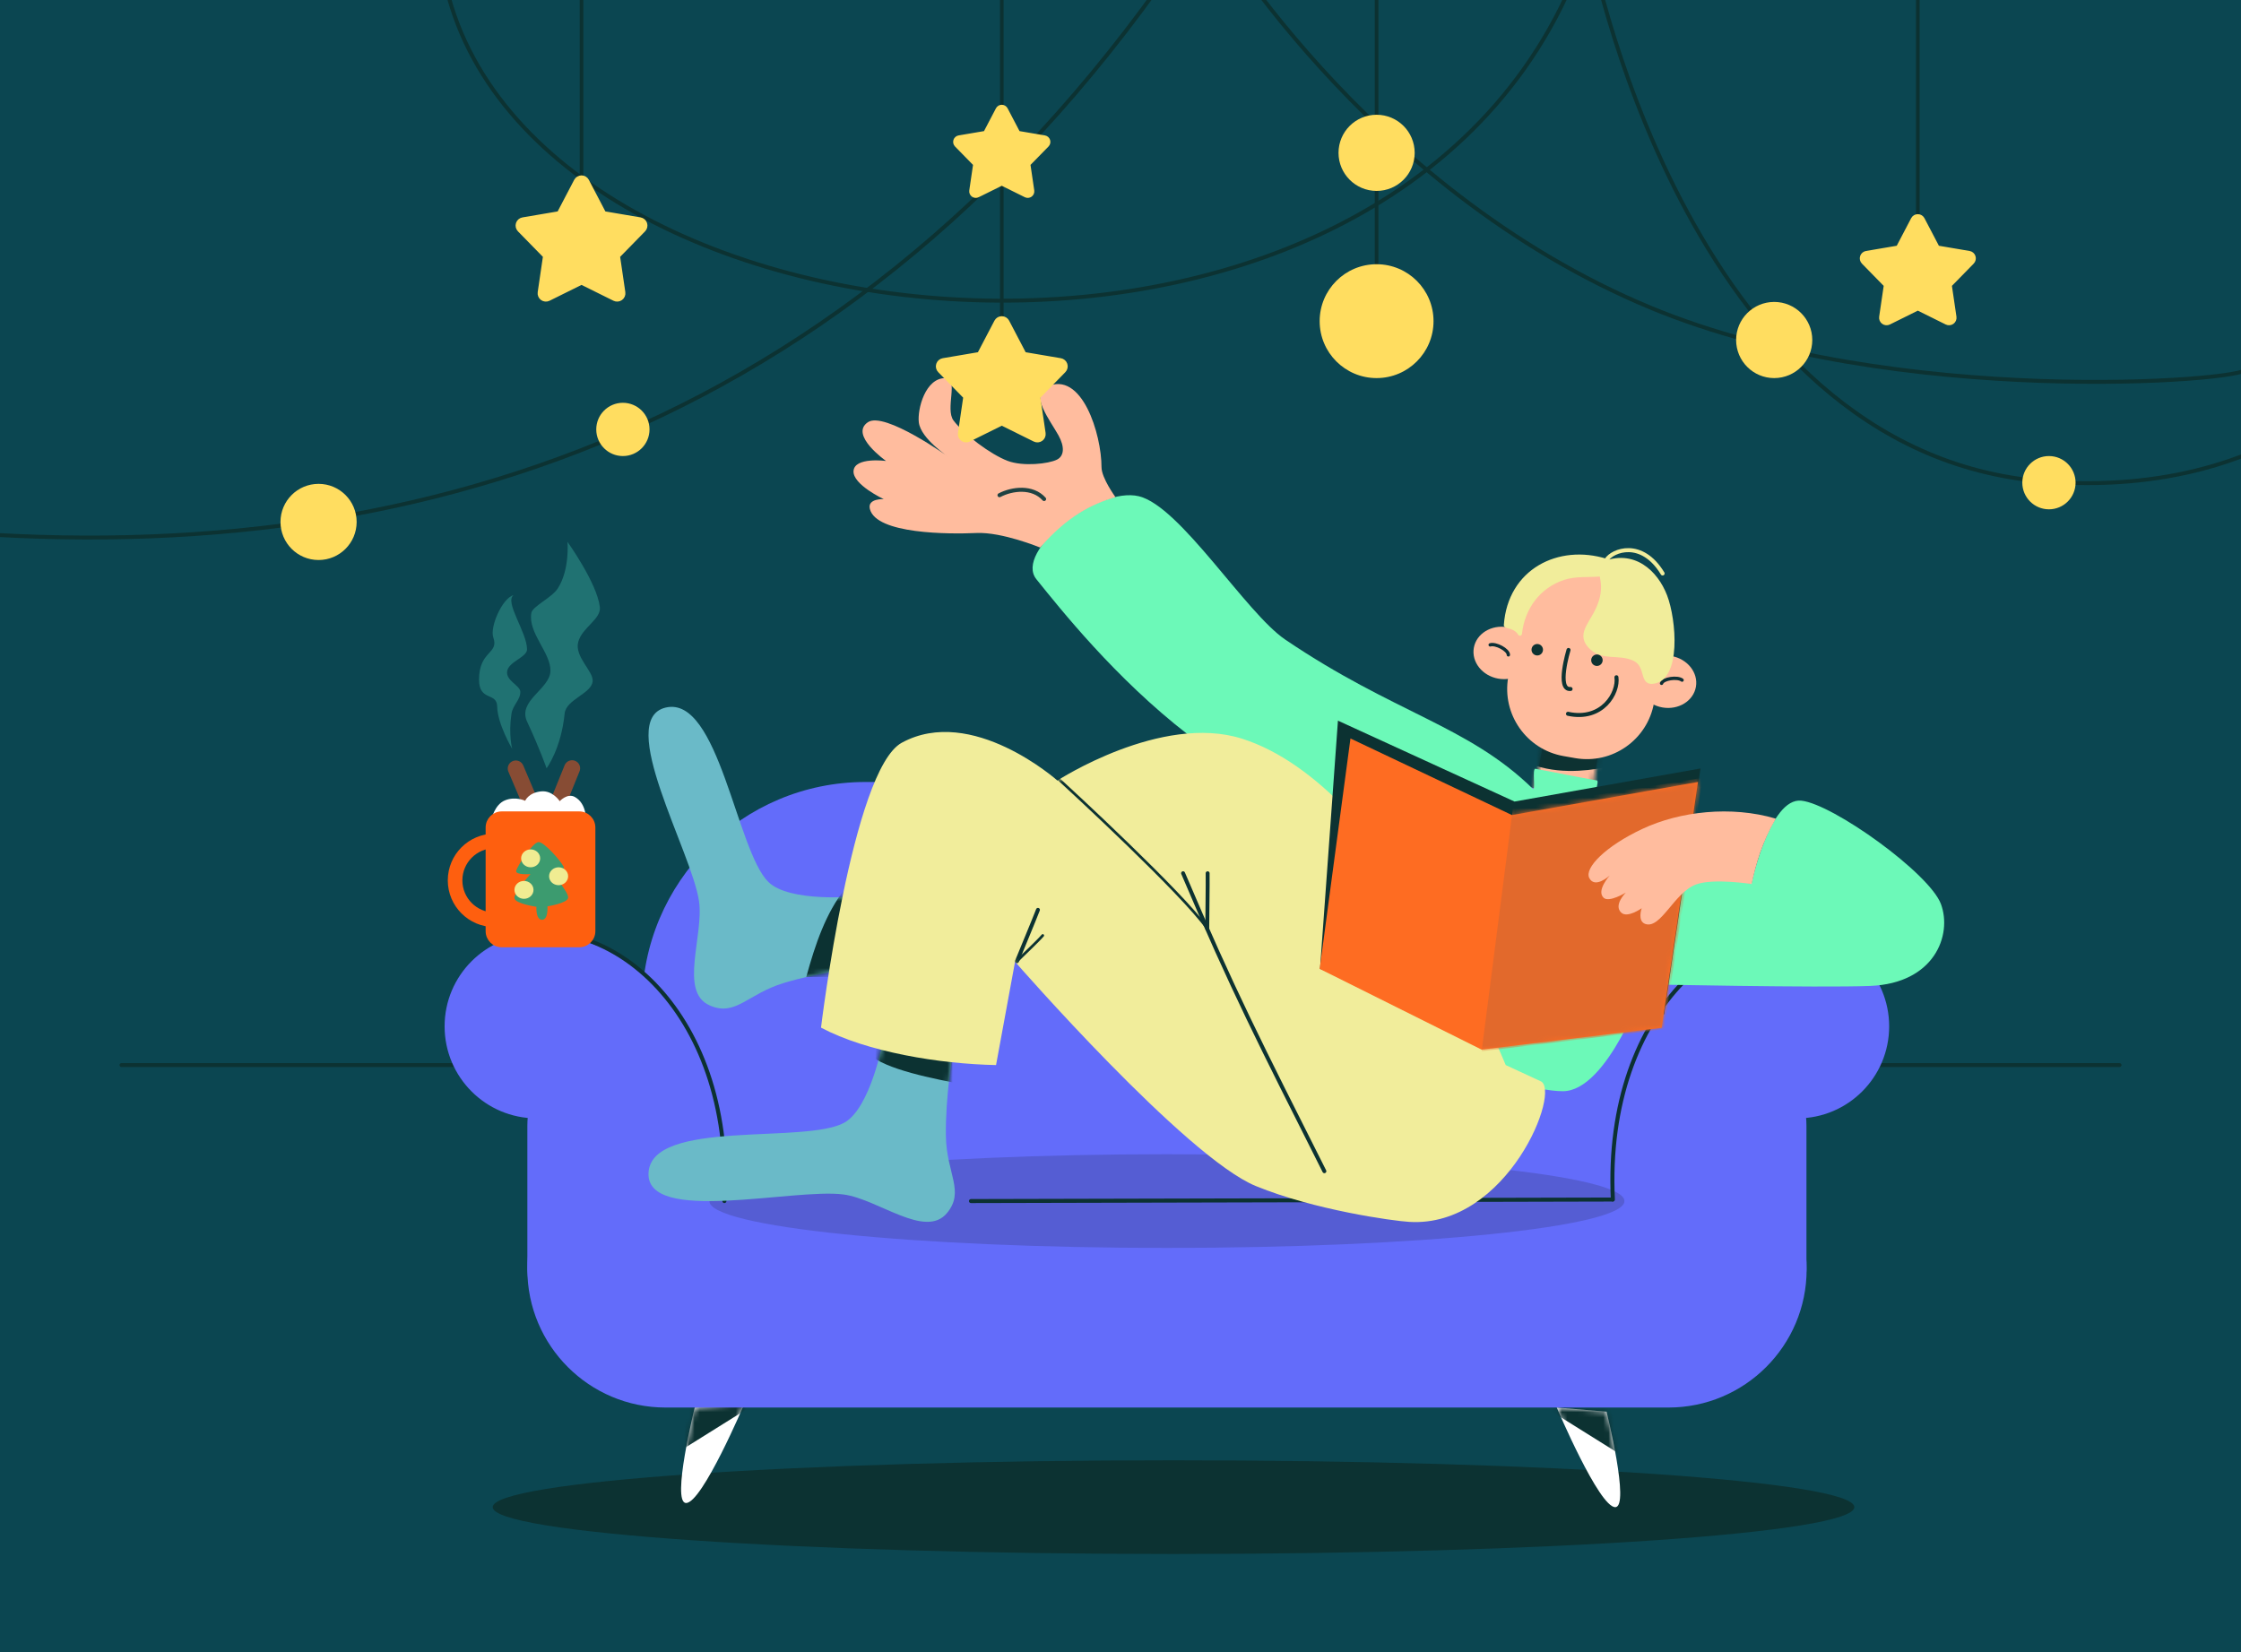 <svg width="434" height="320" viewBox="0 0 434 320" fill="none" xmlns="http://www.w3.org/2000/svg">
<rect x="0" y="0" width="434" height="320" fill="#333333" stroke="none"/>
<g clip-path="url(#clip0_1898_28561)">
<rect width="434" height="320" fill="white"/>
<g clip-path="url(#clip1_1898_28561)">
<path d="M435 -3H-1V324H435V-3Z" fill="#0B4651"/>
<path d="M23.527 206.273H410.475" stroke="#0C3232" stroke-width="0.76" stroke-miterlimit="1.86" stroke-linecap="round" stroke-linejoin="round"/>
<path d="M-13.957 102.618C78.426 111.211 168.959 84.039 233.596 -16.078C233.596 -16.078 264.004 36.578 319.868 59.674C367.149 79.222 435.002 73.771 435.002 71.516" stroke="#0C3232" stroke-width="0.76" stroke-miterlimit="1.86" stroke-linecap="round" stroke-linejoin="round"/>
<path d="M86.113 -3.831C102.159 72.393 275.811 88.028 307.643 -11.82C307.643 -11.82 325.775 87.769 395.817 93.24C488.988 100.517 495.381 -13.823 495.381 -16.078" stroke="#0C3232" stroke-width="0.76" stroke-miterlimit="1.86" stroke-linecap="round" stroke-linejoin="round"/>
<path d="M227.269 300.963C300.089 300.963 359.121 296.901 359.121 291.89C359.121 286.879 300.089 282.816 227.269 282.816C154.45 282.816 95.418 286.879 95.418 291.89C95.418 296.901 154.45 300.963 227.269 300.963Z" fill="#0C3232"/>
<path fill-rule="evenodd" clip-rule="evenodd" d="M134.545 272.598C134.545 272.598 129.977 291.013 132.852 291.087C135.983 291.166 144.19 271.795 144.19 271.795L134.545 272.598Z" fill="white"/>
<mask id="mask0_1898_28561" style="mask-type:luminance" maskUnits="userSpaceOnUse" x="131" y="271" width="14" height="21">
<path d="M134.541 272.598C134.541 272.598 129.974 291.013 132.848 291.087C135.979 291.166 144.187 271.795 144.187 271.795L134.541 272.598Z" fill="white"/>
</mask>
<g mask="url(#mask0_1898_28561)">
<path fill-rule="evenodd" clip-rule="evenodd" d="M130.98 281.441L146.42 271.795H133.8L130.98 281.441Z" fill="#0C3232"/>
</g>
<path fill-rule="evenodd" clip-rule="evenodd" d="M311.135 273.401C311.135 273.401 315.702 291.816 312.828 291.891C309.696 291.97 301.489 272.599 301.489 272.599L311.135 273.401Z" fill="white"/>
<mask id="mask1_1898_28561" style="mask-type:luminance" maskUnits="userSpaceOnUse" x="301" y="272" width="13" height="20">
<path d="M311.131 273.401C311.131 273.401 315.698 291.816 312.824 291.891C309.692 291.97 301.485 272.599 301.485 272.599L311.131 273.401Z" fill="white"/>
</mask>
<g mask="url(#mask1_1898_28561)">
<path fill-rule="evenodd" clip-rule="evenodd" d="M314.691 282.245L299.252 272.599H311.872L314.691 282.245Z" fill="#0C3232"/>
</g>
<path fill-rule="evenodd" clip-rule="evenodd" d="M349.879 245.85C349.879 231.086 337.892 219.102 323.13 219.102H128.878C114.114 219.102 102.129 231.086 102.129 245.85C102.129 260.612 114.114 272.599 128.878 272.599H323.13C337.892 272.599 349.879 260.612 349.879 245.85Z" fill="#636CFA"/>
<path fill-rule="evenodd" clip-rule="evenodd" d="M330.197 194.711C330.197 170.831 310.811 151.448 286.934 151.448H167.606C143.729 151.448 124.344 170.831 124.344 194.711C124.344 218.586 143.729 237.974 167.606 237.974H286.934C310.811 237.974 330.197 218.586 330.197 194.711Z" fill="#636CFA"/>
<path d="M225.983 241.686C274.924 241.686 314.598 237.624 314.598 232.612C314.598 227.601 274.924 223.539 225.983 223.539C177.042 223.539 137.367 227.601 137.367 232.612C137.367 237.624 177.042 241.686 225.983 241.686Z" fill="#555DD3"/>
<path fill-rule="evenodd" clip-rule="evenodd" d="M137.371 218.05C137.371 208.325 129.476 200.429 119.75 200.429C110.025 200.429 102.129 208.325 102.129 218.05V245.286C102.129 255.012 110.025 262.908 119.75 262.908C129.476 262.908 137.371 255.012 137.371 245.286V218.05Z" fill="#636CFA"/>
<path fill-rule="evenodd" clip-rule="evenodd" d="M314.601 218.05C314.601 208.325 322.497 200.429 332.222 200.429C341.948 200.429 349.844 208.325 349.844 218.05V245.286C349.844 255.012 341.948 262.908 332.222 262.908C322.497 262.908 314.601 255.012 314.601 245.286V218.05Z" fill="#636CFA"/>
<path fill-rule="evenodd" clip-rule="evenodd" d="M119.58 216.591C126.277 216.591 137.363 217.589 137.363 217.589C137.363 217.589 137.363 202.407 127.194 191.19C116.983 179.927 103.888 180.955 103.888 180.955C94.072 180.955 86.104 188.939 86.104 198.773C86.104 208.607 94.072 216.591 103.888 216.591H119.58Z" fill="#636CFA"/>
<path fill-rule="evenodd" clip-rule="evenodd" d="M332.385 216.591C325.688 216.591 314.602 217.589 314.602 217.589C314.602 217.589 314.602 202.407 324.771 191.19C334.982 179.927 348.077 180.955 348.077 180.955C357.893 180.955 365.861 188.939 365.861 198.773C365.861 208.607 357.893 216.591 348.077 216.591H332.385Z" fill="#636CFA"/>
<path d="M188.043 232.612L312.26 232.316" stroke="#0C3131" stroke-width="0.781" stroke-miterlimit="1.86" stroke-linecap="round" stroke-linejoin="round"/>
<path d="M312.355 232.317C310.526 194.73 335.924 174.616 355.783 181.601" stroke="#0C3131" stroke-width="0.781" stroke-miterlimit="1.86" stroke-linecap="round" stroke-linejoin="round"/>
<path d="M140.289 232.613C142.118 195.026 116.72 174.912 96.862 181.897" stroke="#0C3131" stroke-width="0.781" stroke-miterlimit="1.86" stroke-linecap="round" stroke-linejoin="round"/>
<path fill-rule="evenodd" clip-rule="evenodd" d="M310.339 141.569L299.602 139.685L297.07 154.106C296.55 157.071 298.531 159.897 301.497 160.417L301.497 160.417C304.462 160.937 307.287 158.956 307.808 155.991C308.837 150.13 310.339 141.569 310.339 141.569Z" fill="#0A333B"/>
<mask id="mask2_1898_28561" style="mask-type:luminance" maskUnits="userSpaceOnUse" x="296" y="139" width="15" height="22">
<path d="M310.339 141.569L299.602 139.685L297.07 154.106C296.55 157.071 298.531 159.897 301.497 160.417L301.497 160.417C304.462 160.937 307.287 158.956 307.808 155.991C308.837 150.13 310.339 141.569 310.339 141.569Z" fill="white"/>
</mask>
<g mask="url(#mask2_1898_28561)">
<path fill-rule="evenodd" clip-rule="evenodd" d="M309.389 146.939C309.909 143.976 307.926 141.148 304.963 140.628C301.999 140.108 299.171 142.091 298.651 145.054L297.062 154.107C296.542 157.07 298.526 159.898 301.489 160.418C304.452 160.938 307.28 158.955 307.8 155.991L309.389 146.939Z" fill="#FFBC9E" stroke="#FFBC9E" stroke-width="2.614" stroke-miterlimit="1.5" stroke-linecap="round" stroke-linejoin="round"/>
<path d="M291.551 130.651C291.582 130.906 291.476 130.171 291.673 130.305C292.096 130.593 292.193 131.207 292.295 131.644C292.717 133.458 292.93 134.976 293.977 136.642C298.648 144.078 308.707 141.594 314.714 139.78C316.55 139.226 318.342 138.629 320.095 137.899" stroke="#0D3232" stroke-width="15.253" stroke-miterlimit="3.201" stroke-linecap="round" stroke-linejoin="round"/>
</g>
<path fill-rule="evenodd" clip-rule="evenodd" d="M322.211 125.354C323.47 118.181 318.669 111.335 311.495 110.076L309.251 109.682C302.078 108.423 295.232 113.224 293.973 120.397L292.085 131.152C290.826 138.325 295.627 145.171 302.8 146.43L305.045 146.824C312.218 148.083 319.064 143.282 320.323 136.109L322.211 125.354Z" fill="#FFBC9E"/>
<path fill-rule="evenodd" clip-rule="evenodd" d="M323.697 127.053C326.795 127.597 328.919 130.27 328.437 133.018C327.954 135.766 325.047 137.556 321.949 137.012C318.85 136.468 316.726 133.795 317.209 131.047C317.691 128.299 320.598 126.51 323.697 127.053ZM291.915 121.475C295.013 122.019 297.137 124.691 296.655 127.439C296.172 130.188 293.265 131.977 290.167 131.433C287.068 130.889 284.944 128.217 285.427 125.468C285.909 122.72 288.816 120.931 291.915 121.475Z" fill="#FFBC9E"/>
<path d="M321.784 132.337C322.101 131.424 324.859 131.031 325.756 131.718" stroke="#0E3036" stroke-width="0.65" stroke-miterlimit="1.5" stroke-linecap="round" stroke-linejoin="round"/>
<path d="M292.116 126.826C292.129 125.86 289.669 124.551 288.592 124.892" stroke="#0E3036" stroke-width="0.65" stroke-miterlimit="1.5" stroke-linecap="round" stroke-linejoin="round"/>
<path fill-rule="evenodd" clip-rule="evenodd" d="M310.196 109.259C309.133 110.236 311.352 112.21 310.003 116.505C308.733 120.547 305.511 122.471 307.869 125.108C310.211 127.73 313.422 126.218 316.431 127.582C319.208 128.841 317.822 132.259 320.019 132.055C325.241 131.57 324.261 120.062 322.492 115.443C320.724 110.831 316.345 106.626 310.196 109.259Z" fill="#F1ED9B" stroke="#F1ED9B" stroke-width="0.779" stroke-miterlimit="1.86" stroke-linecap="round" stroke-linejoin="round"/>
<path fill-rule="evenodd" clip-rule="evenodd" d="M310.232 111.247C309.886 111.183 311.371 108.705 311.034 108.6C301.931 105.76 292.368 110.496 291.626 121.078C291.609 121.332 293.477 121.258 294.359 122.734C294.915 117.617 298.045 113.499 302.797 111.937C305.118 111.175 307.338 111.467 310.232 111.247Z" fill="#F1ED9B" stroke="#F1ED9B" stroke-width="0.779" stroke-miterlimit="1.86" stroke-linecap="round" stroke-linejoin="round"/>
<path d="M311.107 108.446C312.288 106.57 317.938 104.383 321.987 111.064" stroke="#F1ED9B" stroke-width="0.779" stroke-miterlimit="1.86" stroke-linecap="round" stroke-linejoin="round"/>
<path d="M303.764 125.878C303.764 125.878 301.385 133.724 304.162 133.436" stroke="#0D3232" stroke-width="0.779" stroke-miterlimit="1.86" stroke-linecap="round" stroke-linejoin="round"/>
<path d="M297.586 126.546C297.979 126.615 298.353 126.352 298.422 125.96C298.491 125.567 298.229 125.193 297.836 125.124C297.443 125.055 297.069 125.317 297 125.71C296.931 126.103 297.194 126.477 297.586 126.546Z" fill="#0D3232" stroke="#0D3232" stroke-width="0.779" stroke-miterlimit="1.86" stroke-linecap="round" stroke-linejoin="round"/>
<path d="M309.141 128.575C309.534 128.644 309.908 128.382 309.977 127.989C310.046 127.596 309.783 127.222 309.391 127.153C308.998 127.084 308.624 127.347 308.555 127.739C308.486 128.132 308.748 128.506 309.141 128.575Z" fill="#0D3232" stroke="#0D3232" stroke-width="0.779" stroke-miterlimit="1.86" stroke-linecap="round" stroke-linejoin="round"/>
<path d="M303.663 138.241C310.338 139.684 313.481 134.145 313.044 131.162" stroke="#0D3232" stroke-width="0.779" stroke-miterlimit="1.86" stroke-linecap="round" stroke-linejoin="round"/>
<path fill-rule="evenodd" clip-rule="evenodd" d="M296.848 152.756C297.466 153.359 296.654 148.77 297.359 148.892C300.274 149.397 305.902 150.594 309.26 151.147C309.783 151.233 308.615 154.317 308.442 155.134C315.035 155.838 317.65 157.026 324.141 160.5C332.746 165.107 337.223 171.15 339.181 171.154C339.181 171.154 342.745 154.409 348.864 155.067C354.984 155.724 373.676 169.118 375.892 175.098C378.111 181.078 374.641 190.461 362.172 190.947C352.283 191.333 318.578 190.634 318.578 190.634C318.578 190.634 311.35 211.37 302.643 211.336C292.305 211.298 262.143 198.87 256.565 190.397C250.985 181.924 269.166 160.5 269.166 160.5C260.297 158.073 242.946 152.202 230.145 142.324C215.982 131.392 205.281 117.835 200.714 112.187C196.324 106.757 212.526 94.161 220.559 96.109C228.591 98.056 241.275 118.702 248.907 123.872C270.039 138.188 284.241 140.467 296.848 152.756Z" fill="#6CF9B8"/>
<path fill-rule="evenodd" clip-rule="evenodd" d="M216.018 96.266C216.018 96.266 213.32 92.573 213.323 90.47C213.327 84.144 209.532 71.622 202.691 74.921C199.443 76.487 203.297 81.285 204.974 84.296C206.217 86.529 206.106 88.303 204.7 89.013C203.063 89.841 198.129 90.386 195.151 89.26C191.811 87.998 186.668 84.11 184.663 81.438C182.991 79.21 185.738 73.268 183.121 73.225C179.209 73.161 177.636 79.247 177.941 81.793C178.329 85.028 183.85 88.596 183.85 88.596C183.85 88.596 171.315 79.597 168.086 81.766C164.426 84.224 171.591 89.273 171.591 89.273C171.591 89.273 165.493 88.461 165.297 91.212C165.11 93.838 171.137 96.667 171.137 96.667C171.137 96.667 167.94 96.495 168.463 98.577C169.689 103.453 183.772 103.472 189.105 103.228C194.065 103 201.443 106.045 201.443 106.045C206.736 99.943 211.446 97.651 216.018 96.266Z" fill="#FFBC9E"/>
<path d="M193.566 95.906C196.047 94.609 199.972 94.158 202.205 96.648" stroke="#1F4242" stroke-width="0.781" stroke-miterlimit="1.86" stroke-linecap="round" stroke-linejoin="round"/>
<path fill-rule="evenodd" clip-rule="evenodd" d="M170.976 201.772C170.976 201.772 168.568 214.603 163.525 217.421C155.962 221.647 126.159 216.649 125.597 227.133C125.056 237.235 153.757 230.042 163.39 231.34C170.104 232.247 179.196 239.992 183.396 234.934C186.903 230.712 183.279 227.297 183.182 219.929C183.084 212.404 184.49 204.202 184.49 204.202L170.976 201.772Z" fill="#6ABAC8"/>
<mask id="mask3_1898_28561" style="mask-type:luminance" maskUnits="userSpaceOnUse" x="125" y="201" width="60" height="36">
<path d="M170.976 201.772C170.976 201.772 168.568 214.603 163.525 217.421C155.962 221.647 126.159 216.649 125.597 227.133C125.056 237.235 153.757 230.042 163.39 231.34C170.104 232.247 179.196 239.992 183.396 234.934C186.903 230.712 183.279 227.297 183.182 219.929C183.084 212.404 184.49 204.202 184.49 204.202L170.976 201.772Z" fill="white"/>
</mask>
<g mask="url(#mask3_1898_28561)">
<path fill-rule="evenodd" clip-rule="evenodd" d="M167.286 202.904C168.88 206.274 177.688 208.295 184.583 209.644L184.364 204.399L167.286 202.904Z" fill="#0C3232"/>
</g>
<path fill-rule="evenodd" clip-rule="evenodd" d="M165.882 173.613C165.882 173.613 152.886 174.852 148.782 170.786C142.627 164.689 139.179 134.667 128.949 137.029C119.092 139.306 133.95 164.893 135.369 174.509C136.357 181.212 131.432 192.093 137.455 194.728C142.482 196.93 144.76 192.502 151.814 190.369C159.018 188.191 167.288 187.272 167.288 187.272L165.882 173.613Z" fill="#6ABAC8"/>
<mask id="mask4_1898_28561" style="mask-type:luminance" maskUnits="userSpaceOnUse" x="125" y="136" width="43" height="60">
<path d="M165.885 173.613C165.885 173.613 152.89 174.852 148.786 170.786C142.631 164.689 139.183 134.667 128.953 137.029C119.096 139.306 133.954 164.893 135.373 174.509C136.361 181.212 131.435 192.093 137.459 194.728C142.486 196.93 144.764 192.502 151.818 190.369C159.022 188.191 167.292 187.272 167.292 187.272L165.885 173.613Z" fill="white"/>
</mask>
<g mask="url(#mask4_1898_28561)">
<path fill-rule="evenodd" clip-rule="evenodd" d="M163.598 172.221C159.966 176.784 157.888 182.843 156.141 189.221H161.391L163.598 172.221Z" fill="#0C3232"/>
</g>
<path fill-rule="evenodd" clip-rule="evenodd" d="M298.3 209.374C302.537 210.906 291.999 237.779 272.934 236.645C269.709 236.453 254.53 234.341 243.213 229.705C229.605 224.129 196.578 186.262 196.578 186.262L192.899 206.274C181.917 206.055 167.93 203.757 159 199.023C159 199.023 165.041 149.087 174.637 143.848C188.218 136.434 204.78 151.171 204.78 151.171C204.78 151.171 224.868 138.096 240.547 143.066C269.756 152.325 291.605 206.274 291.605 206.274L298.3 209.374Z" fill="#F1ED9B"/>
<mask id="mask5_1898_28561" style="mask-type:luminance" maskUnits="userSpaceOnUse" x="159" y="141" width="141" height="96">
<path d="M298.304 209.374C302.541 210.906 292.002 237.779 272.938 236.645C269.713 236.453 254.534 234.341 243.216 229.705C229.608 224.129 196.582 186.262 196.582 186.262L192.903 206.274C181.921 206.055 167.934 203.757 159.004 199.023C159.004 199.023 165.045 149.087 174.641 143.848C188.222 136.434 204.784 151.171 204.784 151.171C204.784 151.171 224.872 138.096 240.551 143.066C269.76 152.325 291.609 206.274 291.609 206.274L298.304 209.374Z" fill="white"/>
</mask>
<g mask="url(#mask5_1898_28561)">
<path d="M229.121 169.12C238.729 191.742 244.087 202.182 256.484 226.831" stroke="#0C3232" stroke-width="0.76" stroke-miterlimit="1.86" stroke-linecap="round" stroke-linejoin="round"/>
<path d="M233.876 169.12C233.911 171.379 233.806 177.548 233.8 179.868" stroke="#0C3232" stroke-width="0.757" stroke-miterlimit="1.86" stroke-linecap="round" stroke-linejoin="round"/>
<path d="M201.013 176.211C200.206 178.321 197.816 184.01 196.948 186.161" stroke="#0C3232" stroke-width="0.757" stroke-miterlimit="1.86" stroke-linecap="round" stroke-linejoin="round"/>
<path d="M201.941 181.174C200.975 182.302 198.007 185.07 196.946 186.162" stroke="#0C3232" stroke-width="0.518" stroke-miterlimit="1.86" stroke-linecap="round" stroke-linejoin="round"/>
<path d="M233.835 179.869C229.12 173.093 207.198 152.873 204.532 150.432" stroke="#0C3232" stroke-width="0.518" stroke-miterlimit="1.86" stroke-linecap="round" stroke-linejoin="round"/>
</g>
<path d="M108.043 155.587L110.791 148.795" stroke="#874C34" stroke-width="3.12" stroke-miterlimit="1.86" stroke-linecap="round" stroke-linejoin="round"/>
<path d="M102.76 155.586L99.894 148.843" stroke="#874C34" stroke-width="3.12" stroke-miterlimit="1.86" stroke-linecap="round" stroke-linejoin="round"/>
<path fill-rule="evenodd" clip-rule="evenodd" d="M95.207 158.598C95.207 158.598 95.787 155.824 97.801 155.004C99.847 154.17 101.706 155.089 101.706 155.089C101.706 155.089 102.341 153.518 104.788 153.267C107.032 153.036 108.396 155.166 108.396 155.166C108.396 155.166 109.884 153.53 111.344 154.358C113.648 155.666 113.464 158.775 113.464 158.775L95.207 158.598Z" fill="white"/>
<path fill-rule="evenodd" clip-rule="evenodd" d="M114.917 160.267C114.917 158.756 113.69 157.529 112.177 157.529H97.173C95.662 157.529 94.434 158.756 94.434 160.267V180.34C94.434 181.851 95.662 183.078 97.173 183.078H112.177C113.69 183.078 114.917 181.851 114.917 180.34V160.267Z" fill="#FE5F0F" stroke="#FE5F0F" stroke-width="0.768" stroke-miterlimit="1.86" stroke-linecap="round" stroke-linejoin="round"/>
<path fill-rule="evenodd" clip-rule="evenodd" d="M105.851 148.794C105.851 148.794 104.547 145.035 102.089 139.784C100.175 135.693 106.462 133.499 106.599 129.984C106.736 126.469 102.201 122.59 102.907 118.694C103.14 117.413 106.871 115.752 108.016 113.974C110.383 110.296 109.9 104.941 109.9 104.941C109.9 104.941 115.618 112.901 116.168 117.567C116.444 119.922 112.763 121.477 111.984 124.314C111.21 127.14 114.896 129.979 114.782 131.877C114.633 134.34 109.626 135.426 109.352 138.187C108.674 145.035 105.851 148.794 105.851 148.794Z" fill="#207272"/>
<path fill-rule="evenodd" clip-rule="evenodd" d="M99.192 145.036C99.192 145.036 96.331 140.184 96.285 136.847C96.246 133.969 92.772 135.912 92.771 131.623C92.772 125.992 96.673 126.673 95.54 123.482C94.817 121.446 97.26 115.862 99.453 115.256C97.657 116.622 102.068 122.449 102.068 125.771C102.069 127.282 98.522 128.134 98.22 129.984C97.918 131.827 100.709 132.735 100.764 133.945C100.834 135.517 99.315 136.505 99.05 138.253C98.451 142.227 99.192 145.036 99.192 145.036Z" fill="#207272"/>
<path d="M95.765 178.133C99.98 178.133 103.397 174.716 103.397 170.501C103.397 166.286 99.98 162.869 95.765 162.869C91.55 162.869 88.133 166.286 88.133 170.501C88.133 174.716 91.55 178.133 95.765 178.133Z" stroke="#FE5F0F" stroke-width="2.825" stroke-miterlimit="1.86" stroke-linecap="round" stroke-linejoin="round"/>
<path fill-rule="evenodd" clip-rule="evenodd" d="M104.317 163.086C103.167 163.112 100.236 167.615 99.972 168.648C99.752 169.513 102.733 169.286 102.733 169.286C102.733 169.286 99.445 172.924 99.637 173.979C99.827 175.034 103.885 175.619 103.885 175.619C103.885 175.619 103.72 178.202 105.019 178.132C106.213 178.067 106.021 175.529 106.021 175.529C106.021 175.529 109.872 174.945 110.027 173.882C110.18 172.819 106.947 169.152 106.947 169.152C106.947 169.152 109.478 168.618 109.151 167.866C108.712 166.855 105.392 163.06 104.317 163.086Z" fill="#3C9B6F"/>
<path d="M102.768 167.97C103.788 167.97 104.614 167.195 104.614 166.238C104.614 165.281 103.788 164.505 102.768 164.505C101.748 164.505 100.922 165.281 100.922 166.238C100.922 167.195 101.748 167.97 102.768 167.97Z" fill="#F0EC92"/>
<path d="M108.182 171.436C109.202 171.436 110.028 170.661 110.028 169.704C110.028 168.747 109.202 167.971 108.182 167.971C107.163 167.971 106.336 168.747 106.336 169.704C106.336 170.661 107.163 171.436 108.182 171.436Z" fill="#F0EC92"/>
<path d="M101.475 174.075C102.495 174.075 103.321 173.299 103.321 172.342C103.321 171.385 102.495 170.609 101.475 170.609C100.455 170.609 99.629 171.385 99.629 172.342C99.629 173.299 100.455 174.075 101.475 174.075Z" fill="#F0EC92"/>
<path fill-rule="evenodd" clip-rule="evenodd" d="M329.324 148.829L293.303 155.237L259.111 139.569L255.641 187.63L287.412 200.658L322.284 196.435L329.324 148.829Z" fill="#0C3232"/>
<path fill-rule="evenodd" clip-rule="evenodd" d="M328.838 151.448L292.817 157.857L261.535 143.021L255.574 187.642L286.927 203.278L321.798 199.055L328.838 151.448Z" fill="#FE6C22"/>
<mask id="mask6_1898_28561" style="mask-type:luminance" maskUnits="userSpaceOnUse" x="255" y="143" width="74" height="61">
<path d="M328.838 151.448L292.817 157.857L261.535 143.021L255.574 187.642L286.927 203.278L321.798 199.055L328.838 151.448Z" fill="white"/>
</mask>
<g mask="url(#mask6_1898_28561)">
<path fill-rule="evenodd" clip-rule="evenodd" d="M292.992 156.561L329.72 150.633L322.248 199.326L286.938 203.613L292.992 156.561Z" fill="#E2692C"/>
</g>
<path fill-rule="evenodd" clip-rule="evenodd" d="M343.905 158.547C335.232 155.981 325.335 157.145 318.143 160.5C310.926 163.868 306.809 168.102 307.782 170.038C308.874 172.214 311.752 169.558 311.752 169.558C311.752 169.558 309.083 172.481 310.566 173.876C311.612 174.857 314.858 172.873 314.858 172.873C314.858 172.873 312.397 175.299 313.99 176.763C315.188 177.863 317.935 175.9 317.935 175.9C317.935 175.9 317.047 178.407 318.652 178.948C321.662 179.963 324.247 172.814 328.507 171.276C331.879 170.059 339.228 171.214 339.228 171.214C340.09 167.248 341.284 163.075 343.905 158.547Z" fill="#FFBC9E"/>
<path d="M266.598 -3C266.598 2.448 266.598 62.199 266.598 62.199" stroke="#0C3131" stroke-width="0.702" stroke-miterlimit="1.86" stroke-linecap="round" stroke-linejoin="round"/>
<path d="M266.596 73.224C272.685 73.224 277.622 68.288 277.622 62.199C277.622 56.109 272.685 51.173 266.596 51.173C260.507 51.173 255.57 56.109 255.57 62.199C255.57 68.288 260.507 73.224 266.596 73.224Z" fill="#FFDD60"/>
<path d="M266.598 36.975C270.671 36.975 273.973 33.673 273.973 29.6C273.973 25.526 270.671 22.225 266.598 22.225C262.525 22.225 259.223 25.526 259.223 29.6C259.223 33.673 262.525 36.975 266.598 36.975Z" fill="#FFDD60"/>
<path d="M343.598 73.225C347.671 73.225 350.973 69.923 350.973 65.85C350.973 61.776 347.671 58.475 343.598 58.475C339.525 58.475 336.223 61.776 336.223 65.85C336.223 69.923 339.525 73.225 343.598 73.225Z" fill="#FFDD60"/>
<path d="M61.695 108.459C65.769 108.459 69.07 105.157 69.07 101.084C69.07 97.011 65.769 93.709 61.695 93.709C57.622 93.709 54.32 97.011 54.32 101.084C54.32 105.157 57.622 108.459 61.695 108.459Z" fill="#FFDD60"/>
<path d="M120.63 88.324C123.479 88.324 125.788 86.015 125.788 83.166C125.788 80.318 123.479 78.009 120.63 78.009C117.782 78.009 115.473 80.318 115.473 83.166C115.473 86.015 117.782 88.324 120.63 88.324Z" fill="#FFDD60"/>
<path d="M396.806 98.64C399.655 98.64 401.964 96.331 401.964 93.482C401.964 90.633 399.655 88.324 396.806 88.324C393.958 88.324 391.648 90.633 391.648 93.482C391.648 96.331 393.958 98.64 396.806 98.64Z" fill="#FFDD60"/>
<path d="M371.41 -16.078C371.41 -10.631 371.41 41.855 371.41 41.855" stroke="#0C3131" stroke-width="0.702" stroke-miterlimit="1.86" stroke-linecap="round" stroke-linejoin="round"/>
<path fill-rule="evenodd" clip-rule="evenodd" d="M370.46 42.429C370.645 42.076 371.012 41.855 371.41 41.855C371.808 41.855 372.174 42.076 372.359 42.429L375.244 47.939L381.375 48.98C381.769 49.047 382.093 49.326 382.216 49.706C382.339 50.085 382.242 50.502 381.963 50.787L377.613 55.233L378.518 61.386C378.576 61.781 378.412 62.175 378.088 62.41C377.764 62.644 377.339 62.68 376.981 62.502L371.41 59.74L365.836 62.502C365.479 62.68 365.053 62.644 364.731 62.41C364.408 62.175 364.242 61.781 364.301 61.386L365.206 55.233L360.857 50.787C360.578 50.502 360.48 50.085 360.603 49.706C360.727 49.326 361.05 49.047 361.444 48.98L367.576 47.939L370.46 42.429Z" fill="#FFDD60" stroke="#FFDD60" stroke-width="0.76" stroke-miterlimit="1.86" stroke-linecap="round" stroke-linejoin="round"/>
<path d="M194.012 -3C194.012 1.086 194.012 38.316 194.012 53.333C194.012 58.338 194.012 61.619 194.012 61.619" stroke="#0C3131" stroke-width="0.702" stroke-miterlimit="1.86" stroke-linecap="round" stroke-linejoin="round"/>
<path fill-rule="evenodd" clip-rule="evenodd" d="M192.926 62.274C193.138 61.871 193.555 61.618 194.009 61.618C194.464 61.618 194.881 61.871 195.093 62.274L198.384 68.56L205.379 69.747C205.828 69.823 206.197 70.142 206.338 70.575C206.479 71.008 206.367 71.483 206.049 71.808L201.087 76.881L202.119 83.901C202.185 84.351 201.998 84.801 201.628 85.068C201.259 85.336 200.774 85.377 200.366 85.174L194.009 82.023L187.651 85.174C187.243 85.377 186.757 85.336 186.39 85.068C186.021 84.801 185.832 84.351 185.9 83.901L186.932 76.881L181.97 71.808C181.652 71.483 181.54 71.008 181.681 70.575C181.822 70.142 182.191 69.823 182.64 69.747L189.635 68.56L192.926 62.274Z" fill="#FFDD60" stroke="#FFDD60" stroke-width="0.76" stroke-miterlimit="1.86" stroke-linecap="round" stroke-linejoin="round"/>
<path fill-rule="evenodd" clip-rule="evenodd" d="M193.216 21.149C193.37 20.855 193.675 20.671 194.006 20.671C194.337 20.671 194.642 20.855 194.796 21.149L197.197 25.735L202.3 26.601C202.627 26.657 202.897 26.889 202.999 27.205C203.102 27.521 203.021 27.867 202.789 28.105L199.169 31.805L199.922 36.926C199.97 37.254 199.833 37.582 199.564 37.778C199.295 37.973 198.94 38.003 198.643 37.855L194.006 35.556L189.368 37.855C189.07 38.003 188.715 37.973 188.448 37.778C188.179 37.582 188.04 37.254 188.09 36.926L188.843 31.805L185.223 28.105C184.991 27.867 184.91 27.521 185.012 27.205C185.115 26.889 185.385 26.657 185.712 26.601L190.815 25.735L193.216 21.149Z" fill="#FFDD60" stroke="#FFDD60" stroke-width="0.76" stroke-miterlimit="1.86" stroke-linecap="round" stroke-linejoin="round"/>
<path d="M112.621 -3C112.621 1.086 112.621 11.046 112.621 26.063C112.621 31.068 112.621 34.349 112.621 34.349" stroke="#0C3131" stroke-width="0.702" stroke-miterlimit="1.86" stroke-linecap="round" stroke-linejoin="round"/>
<path fill-rule="evenodd" clip-rule="evenodd" d="M111.536 35.004C111.747 34.601 112.165 34.349 112.619 34.349C113.073 34.349 113.491 34.601 113.702 35.004L116.993 41.291L123.988 42.478C124.437 42.554 124.806 42.873 124.947 43.306C125.088 43.739 124.976 44.214 124.658 44.539L119.696 49.611L120.728 56.631C120.794 57.081 120.607 57.531 120.238 57.799C119.869 58.066 119.383 58.107 118.975 57.905L112.619 54.754L106.26 57.905C105.852 58.107 105.367 58.066 105 57.799C104.631 57.531 104.441 57.081 104.509 56.631L105.541 49.611L100.579 44.539C100.261 44.214 100.15 43.739 100.29 43.306C100.431 42.873 100.8 42.554 101.25 42.478L108.245 41.291L111.536 35.004Z" fill="#FFDD60" stroke="#FFDD60" stroke-width="0.76" stroke-miterlimit="1.86" stroke-linecap="round" stroke-linejoin="round"/>
</g>
</g>
<defs>
<clipPath id="clip0_1898_28561">
<rect width="434" height="320" fill="white"/>
</clipPath>
<clipPath id="clip1_1898_28561">
<rect width="436" height="327" fill="white" transform="translate(-1 -3)"/>
</clipPath>
</defs>
</svg>
